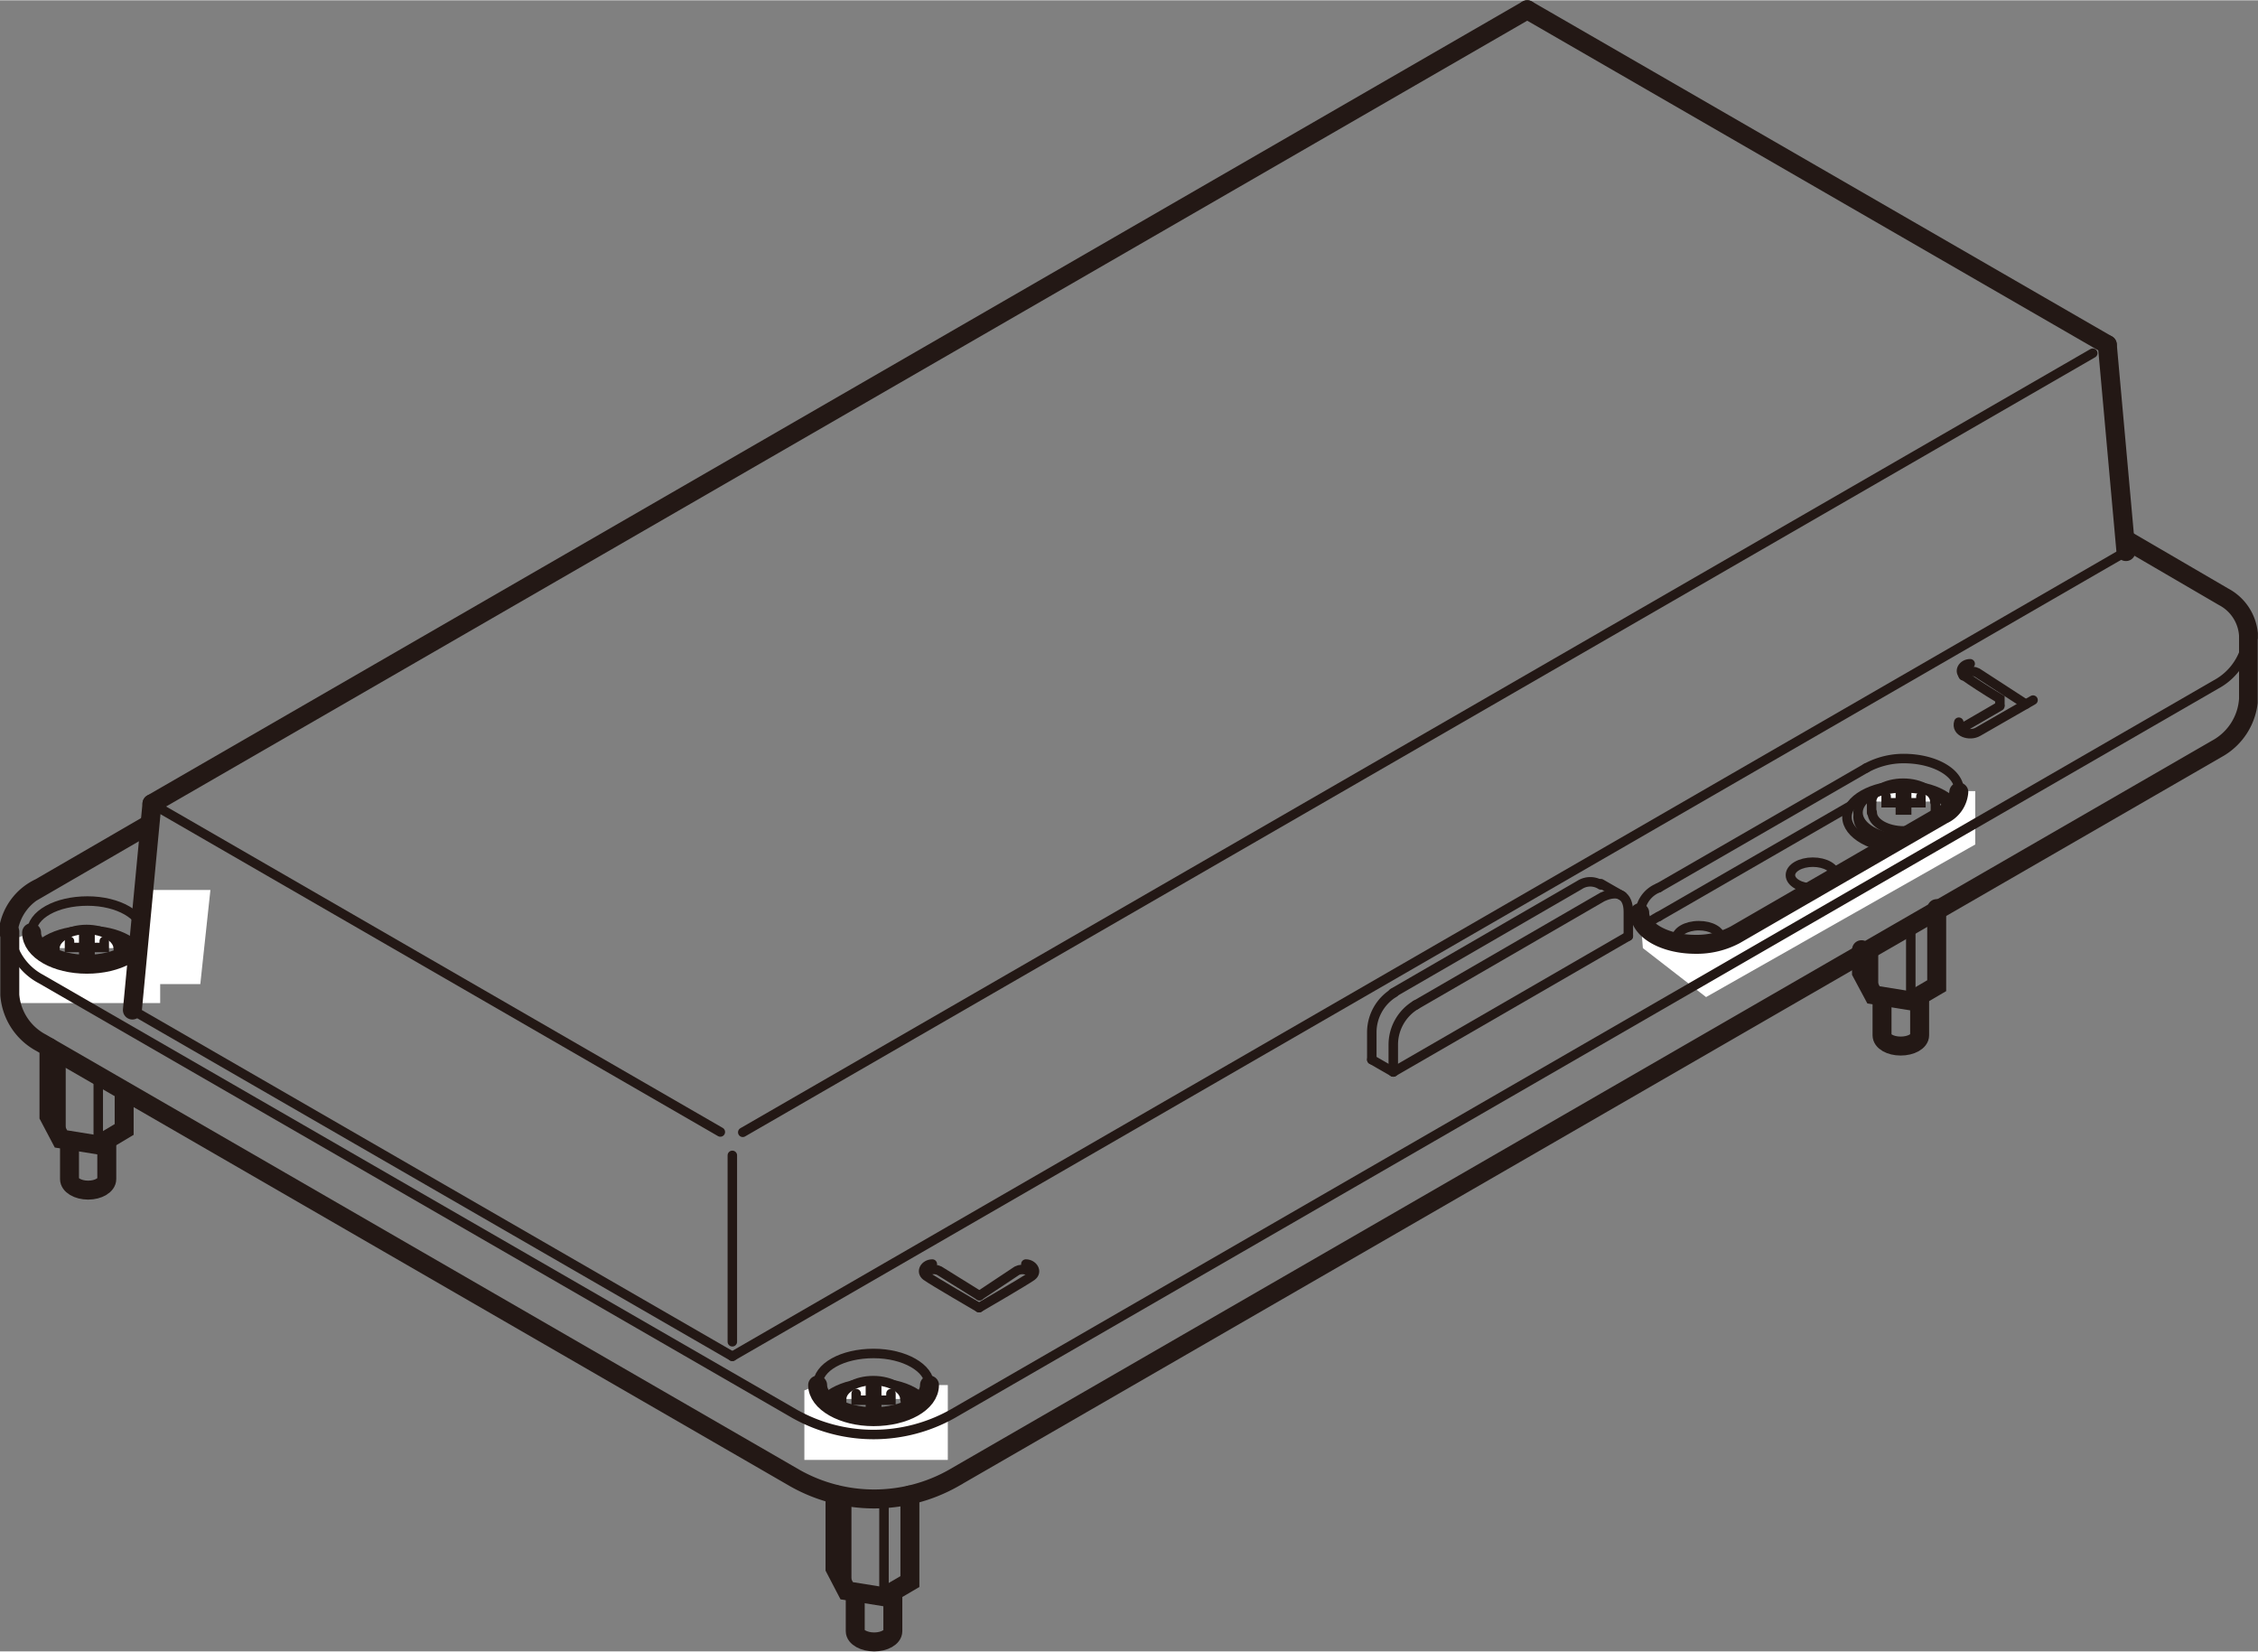 <svg id="レイヤー_1" data-name="レイヤー 1" xmlns="http://www.w3.org/2000/svg" xmlns:xlink="http://www.w3.org/1999/xlink" width="25.21mm" height="18.44mm" viewBox="0 0 71.47 52.26"><rect x="0" y="0" width="71.47" height="52.26" fill="#808080" stroke="none"/><defs><style>.cls-1,.cls-3,.cls-5{fill:none;}.cls-2{clip-path:url(#clip-path);}.cls-3,.cls-5{stroke:#231815;stroke-linecap:round;}.cls-3{stroke-width:0.3px;}.cls-4{fill:#fff;}.cls-5{stroke-width:0.6px;}</style><clipPath id="clip-path"><rect class="cls-1" width="71.46" height="52.26"/></clipPath></defs><title>LEF2-300_Headref_02</title><g class="cls-2"><path class="cls-3" d="M4.52,30.44c0,.56-.8,1-1.77,1S1,31,1,30.44s.79-1,1.77-1S4.52,29.87,4.52,30.44Z"/><path class="cls-3" d="M4.19,30.44c0,.46-.65.83-1.44.83s-1.44-.37-1.44-.83"/><ellipse class="cls-3" cx="2.75" cy="30.3" rx="1.44" ry="0.83"/><path class="cls-3" d="M3.75,30.3c0,.32-.45.58-1,.58s-1-.26-1-.58"/><line class="cls-3" x1="3.75" y1="29.95" x2="3.75" y2="30.3"/><line class="cls-3" x1="1.74" y1="29.95" x2="1.74" y2="30.3"/><path class="cls-4" d="M1.74,30c0-.32.45-.59,1-.59s1,.27,1,.59"/><path class="cls-3" d="M1.74,30c0-.32.45-.59,1-.59s1,.27,1,.59"/><polyline class="cls-3" points="2.2 29.78 2.2 29.98 2.65 29.98 2.65 30.22 2.85 30.22 2.85 29.98 3.3 29.98 3.3 29.78"/><line class="cls-3" x1="2.65" y1="29.56" x2="2.65" y2="29.98"/><line class="cls-3" x1="2.85" y1="29.99" x2="2.85" y2="29.56"/><path class="cls-4" d="M1,29.51c0,.56.79,1,1.77,1s1.76-.46,1.76-1h.54v2.23H.56V29.67"/><path class="cls-3" d="M1,29.51c0-.57.79-1,1.77-1s1.76.46,1.76,1"/><path class="cls-5" d="M4.52,29.51c0,.56-.8,1-1.77,1S1,30.07,1,29.51"/><line class="cls-5" x1="48.34" y1="0.3" x2="66.7" y2="10.9"/><line class="cls-3" x1="5.1" y1="25.6" x2="22.8" y2="35.82"/><line class="cls-3" x1="4.19" y1="31.96" x2="23.18" y2="42.92"/><line class="cls-5" x1="48.34" y1="0.3" x2="4.81" y2="25.43"/><line class="cls-3" x1="66.24" y1="11.17" x2="23.51" y2="35.83"/><line class="cls-3" x1="67.29" y1="17.45" x2="23.18" y2="42.92"/><line class="cls-3" x1="51.54" y1="29.62" x2="44.1" y2="33.92"/><line class="cls-3" x1="59.07" y1="24.3" x2="52.5" y2="28.09"/><line class="cls-3" x1="23.18" y1="36.56" x2="23.18" y2="42.46"/><line class="cls-5" x1="67.29" y1="17.45" x2="66.7" y2="10.9"/><path class="cls-3" d="M62,25.85c0,.57-.8,1-1.77,1s-1.77-.46-1.77-1,.79-1,1.77-1S62,25.29,62,25.85Z"/><path class="cls-3" d="M61.69,25.85c0,.46-.65.84-1.44.84s-1.44-.38-1.44-.84"/><path class="cls-3" d="M61.69,25.71c0,.46-.65.83-1.44.83s-1.44-.37-1.44-.83.65-.83,1.44-.83S61.69,25.25,61.69,25.71Z"/><path class="cls-3" d="M61.26,25.71c0,.32-.46.58-1,.58s-1-.26-1-.58"/><line class="cls-3" x1="61.26" y1="25.36" x2="61.26" y2="25.71"/><line class="cls-3" x1="59.24" y1="25.36" x2="59.24" y2="25.71"/><path class="cls-4" d="M59.24,25.36c0-.32.45-.58,1-.58s1,.26,1,.58"/><path class="cls-3" d="M59.24,25.36c0-.32.45-.58,1-.58s1,.26,1,.58"/><polyline class="cls-3" points="59.7 25.2 59.7 25.4 60.15 25.4 60.15 25.63 60.35 25.63 60.35 25.4 60.8 25.4 60.8 25.2"/><line class="cls-3" x1="60.15" y1="24.98" x2="60.15" y2="25.4"/><line class="cls-3" x1="60.35" y1="25.4" x2="60.35" y2="24.98"/><path class="cls-3" d="M59.07,24.3A2.48,2.48,0,0,1,60.25,24c1,0,1.76.46,1.76,1"/><path class="cls-3" d="M59.09,25.2a2.51,2.51,0,0,1,1.18-.27c1,0,1.77.46,1.77,1"/><path class="cls-3" d="M29.42,44.76c0,.57-.79,1-1.77,1s-1.77-.45-1.77-1,.79-1,1.77-1S29.42,44.19,29.42,44.76Z"/><path class="cls-3" d="M29.09,44.76c0,.46-.65.83-1.44.83s-1.44-.37-1.44-.83"/><ellipse class="cls-3" cx="27.65" cy="44.62" rx="1.44" ry="0.83"/><path class="cls-3" d="M28.66,44.62c0,.32-.46.58-1,.58s-1-.26-1-.58"/><line class="cls-3" x1="28.66" y1="44.27" x2="28.66" y2="44.62"/><line class="cls-3" x1="26.64" y1="44.27" x2="26.64" y2="44.62"/><path class="cls-4" d="M26.64,44.27c0-.32.45-.58,1-.58s1,.26,1,.58"/><path class="cls-3" d="M26.64,44.27c0-.32.45-.58,1-.58s1,.26,1,.58"/><polyline class="cls-3" points="27.1 44.1 27.1 44.31 27.55 44.31 27.55 44.54 27.75 44.54 27.75 44.31 28.2 44.31 28.2 44.1"/><line class="cls-3" x1="27.55" y1="43.89" x2="27.55" y2="44.31"/><line class="cls-3" x1="27.75" y1="44.31" x2="27.75" y2="43.89"/><path class="cls-4" d="M25.88,43.83c0,.56.79,1,1.77,1s1.77-.46,1.77-1H30V46.2H25.46V44"/><path class="cls-3" d="M25.88,43.83c0-.57.79-1,1.77-1s1.77.46,1.77,1"/><path class="cls-5" d="M29.42,43.83c0,.56-.79,1-1.77,1s-1.77-.46-1.77-1"/><polygon class="cls-4" points="6.34 31.14 4.26 31.14 4.57 28.16 6.66 28.16 6.34 31.14"/><path class="cls-3" d="M51.91,28.85a.93.93,0,0,1,.59-.76"/><line class="cls-3" x1="59.07" y1="25.21" x2="52.5" y2="29"/><path class="cls-3" d="M52.1,29.3a1.27,1.27,0,0,1,.4-.3"/><ellipse class="cls-3" cx="57.38" cy="27.69" rx="0.71" ry="0.41"/><path class="cls-5" d="M60.76,31.56v1.2c0,.19-.27.34-.6.34s-.59-.15-.59-.34V31.54"/><polyline class="cls-5" points="61.3 28.75 61.3 31.19 60.48 31.67 59.3 31.48 58.92 30.77 58.92 30.05"/><line class="cls-3" x1="59.3" y1="31.48" x2="59.3" y2="29.94"/><line class="cls-3" x1="60.48" y1="31.67" x2="60.48" y2="29.24"/><path class="cls-3" d="M54.47,29.7c0,.22-.31.41-.7.41s-.71-.19-.71-.41.31-.41.71-.41S54.47,29.47,54.47,29.7Z"/><path class="cls-5" d="M28.26,50.42v1.2c0,.19-.27.34-.59.34s-.6-.15-.6-.34V50.41"/><polyline class="cls-5" points="28.8 47.31 28.8 50.05 27.98 50.53 26.8 50.34 26.43 49.63 26.43 47.29"/><line class="cls-3" x1="26.8" y1="50.34" x2="26.8" y2="47.42"/><line class="cls-3" x1="27.98" y1="50.53" x2="27.98" y2="47.48"/><path class="cls-5" d="M3.38,36.12v1.19c0,.19-.26.35-.59.35s-.59-.16-.59-.35V36.1"/><polyline class="cls-5" points="3.93 34.54 3.93 35.74 3.11 36.23 1.93 36.04 1.55 35.32 1.55 33.14"/><line class="cls-3" x1="1.93" y1="36.04" x2="1.93" y2="33.39"/><line class="cls-3" x1="3.11" y1="36.23" x2="3.11" y2="34.04"/><path class="cls-5" d="M71.17,20.11v2a1.93,1.93,0,0,1-1,1.58l-40,23.09a5.1,5.1,0,0,1-5,0L1.31,33a1.88,1.88,0,0,1-1-1.52v-2"/><path class="cls-3" d="M44.1,33.92v-.87a1.47,1.47,0,0,1,.71-1.25"/><path class="cls-3" d="M51.54,29.62v-.77c0-.51-.3-.71-.82-.47L44.81,31.8"/><path class="cls-3" d="M43.42,33.53v-.87a1.47,1.47,0,0,1,.71-1.25"/><path class="cls-3" d="M50.67,28A.62.62,0,0,0,50,28l-5.91,3.42"/><line class="cls-3" x1="43.42" y1="33.53" x2="44.1" y2="33.92"/><line class="cls-3" x1="50.67" y1="27.96" x2="51.35" y2="28.35"/><path class="cls-3" d="M29.51,40c-.23,0-.38.24-.19.38s1.67,1,1.67,1"/><path class="cls-3" d="M32.47,40c.22,0,.38.24.19.38s-1.67,1-1.67,1"/><path class="cls-3" d="M29.29,40.31c0-.11.27-.19.44-.1L31,41"/><path class="cls-3" d="M32.63,40.31c0-.11-.27-.19-.44-.1L31,41"/><path class="cls-3" d="M62.36,21c-.23,0-.38.24-.19.38s.68.46,1.13.73v.19"/><path class="cls-3" d="M62,22.85c-.1.31.34.46.61.3l1.74-1"/><path class="cls-3" d="M62.14,21.38c0-.11.27-.19.44-.1l1.54,1"/><path class="cls-3" d="M62.06,23.06l1.24-.72"/><path class="cls-4" d="M51.91,28.85c0,.57.79,1,1.77,1a2.59,2.59,0,0,0,1.25-.3l6.57-3.8a.87.87,0,0,0,.51-.72h.51v1.69L54,31.55,52,30"/><path class="cls-5" d="M62,25.06a.87.87,0,0,1-.51.72l-6.57,3.8a2.59,2.59,0,0,1-1.25.3c-1,0-1.77-.46-1.77-1"/><path class="cls-5" d="M71.17,20.11a1.48,1.48,0,0,0-.79-1.23l-3-1.75"/><path class="cls-3" d="M.3,29.46a1.88,1.88,0,0,0,1,1.52L25.15,44.74a5.1,5.1,0,0,0,5,0l40-23.09a1.92,1.92,0,0,0,1-1.56"/><path class="cls-5" d="M4.71,26.09l-3.45,2a1.76,1.76,0,0,0-1,1.37"/><line class="cls-5" x1="4.19" y1="31.96" x2="4.81" y2="25.43"/></g></svg>